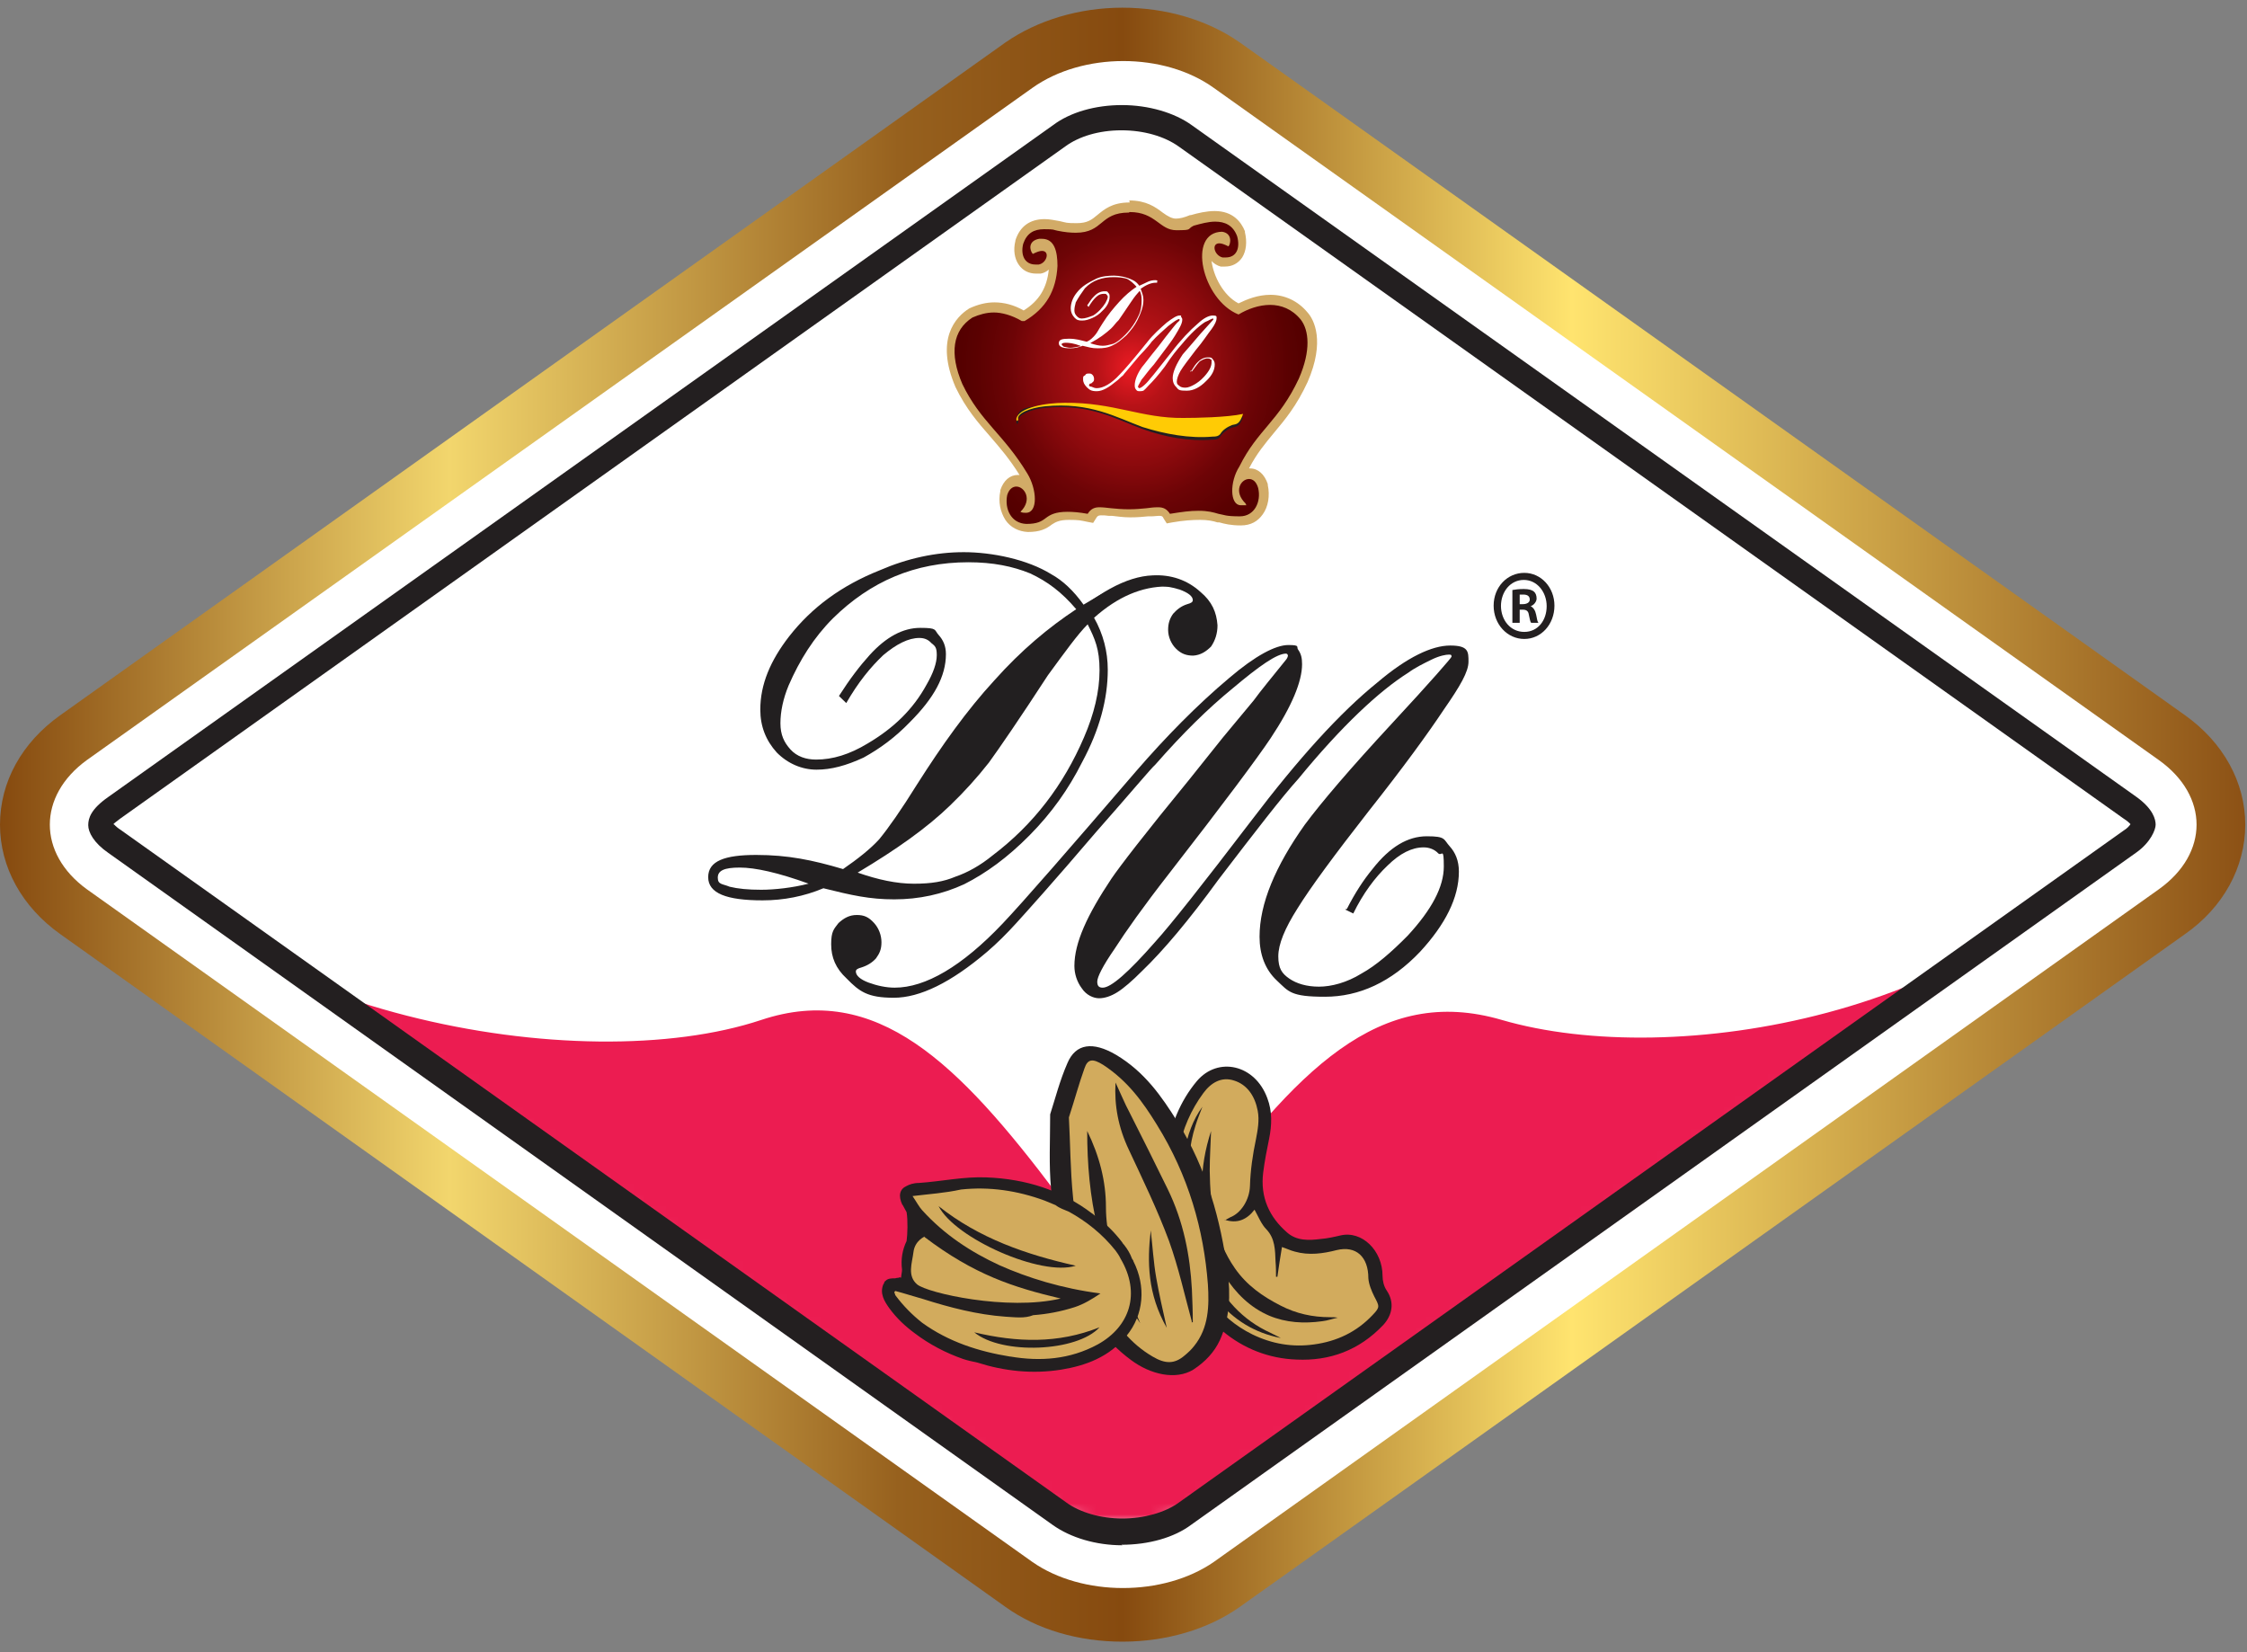 <svg xmlns="http://www.w3.org/2000/svg" fill="none" viewBox="0 0 204 150" height="150" width="204">
<rect x="0" y="0" width="204" height="150" fill="#808080" stroke="none"/>
<path fill="url(#paint0_linear_13_126)" d="M91.274 3.859L5.479 64.928C1.992 67.402 0 70.975 0 74.87C0 78.718 1.992 82.337 5.479 84.811L91.274 145.88C94.138 147.942 97.915 149.042 101.9 149.042C105.843 149.042 109.662 147.942 112.567 145.88L198.363 84.811C201.849 82.383 203.842 78.718 203.842 74.87C203.842 71.021 201.849 67.402 198.363 64.928L112.567 3.859C109.62 1.797 105.843 0.698 101.9 0.698C97.957 0.698 94.18 1.843 91.274 3.859Z" clip-rule="evenodd" fill-rule="evenodd"></path>
<path fill="white" d="M110.201 141.803C105.636 144.964 98.247 144.964 93.723 141.803L7.886 80.734C3.404 77.481 3.404 72.258 7.886 69.005L93.723 7.982C98.289 4.729 105.677 4.729 110.201 7.982L195.997 69.005C200.562 72.258 200.562 77.481 195.997 80.734L110.201 141.803Z"></path>
<path fill="#221F20" d="M106.507 52.512V53.245H105.926C103.685 53.245 101.485 54.162 99.327 56.086C100.157 57.552 100.572 59.155 100.572 60.805C100.572 63.462 99.825 66.257 98.247 69.189C97.002 71.662 95.466 73.816 93.474 75.832C91.482 77.847 89.531 79.267 87.538 80.275C85.546 81.192 83.429 81.65 81.188 81.65C78.947 81.65 77.328 81.283 74.754 80.642C73.011 81.375 71.143 81.741 69.234 81.741C65.955 81.741 64.295 81.1 64.295 79.634C64.295 78.168 65.789 77.618 68.653 77.618C71.517 77.618 73.758 78.076 76.539 78.901C77.867 77.985 79.03 77.069 79.818 76.198C80.648 75.19 81.811 73.541 83.263 71.204C85.505 67.677 87.788 64.47 90.278 61.767C92.727 59.018 95.217 56.956 97.708 55.307C96.38 53.749 95.093 52.787 93.516 52.054C91.938 51.413 90.153 51.046 87.912 51.046C83.056 51.046 79.03 52.787 75.626 56.132C73.883 57.873 72.596 59.934 71.6 62.225C71.102 63.416 70.853 64.607 70.853 65.661C70.853 66.715 71.185 67.402 71.766 68.043C72.347 68.685 73.177 68.96 74.09 68.96C75.585 68.96 77.12 68.501 78.781 67.493C81.105 66.119 82.89 64.424 84.135 62.133C84.716 61.125 85.048 60.209 85.048 59.476C85.048 58.743 84.882 58.651 84.55 58.377C84.301 58.102 83.969 57.918 83.471 57.918C82.475 57.918 81.395 58.468 80.192 59.476C79.03 60.576 77.909 61.95 76.83 63.828L76.166 63.187C77.162 61.629 78.075 60.438 78.947 59.476C80.441 57.827 81.977 57.002 83.554 57.002C85.131 57.002 84.799 57.185 85.214 57.644C85.629 58.102 85.878 58.651 85.878 59.384C85.878 61.4 84.799 63.37 82.599 65.569C81.271 66.944 79.901 67.952 78.407 68.776C76.83 69.509 75.46 69.876 74.132 69.876C72.803 69.876 71.517 69.326 70.521 68.318C69.525 67.219 69.026 65.936 69.026 64.424C69.026 62.133 69.939 59.98 71.641 57.781C73.717 55.124 76.415 53.154 79.86 51.779C82.392 50.68 84.965 50.13 87.497 50.13C90.029 50.13 93.266 50.772 95.466 52.146C96.463 52.696 97.459 53.612 98.372 54.895C100.032 53.887 101.236 53.245 102.232 52.971C103.145 52.604 104.141 52.421 105.096 52.421C106.051 52.421 105.926 52.512 106.424 52.604L106.507 52.512ZM77.867 79.222C79.694 79.863 81.395 80.23 82.973 80.23C84.55 80.23 85.671 80.046 86.75 79.588C87.829 79.222 88.991 78.58 90.112 77.664C93.806 74.869 96.546 71.296 98.413 66.944C99.327 64.836 99.825 62.775 99.825 60.85C99.825 58.926 99.41 58.01 98.746 56.681C97.832 57.598 96.712 59.155 95.134 61.309C92.602 65.203 90.776 67.86 89.78 69.234C88.701 70.609 87.538 71.891 86.252 73.129C84.177 75.144 81.395 77.114 77.867 79.222ZM73.426 80.23C70.645 79.222 68.57 78.764 67.159 78.764C65.747 78.764 65.166 79.038 65.166 79.68C65.166 80.321 65.581 80.23 66.245 80.504C66.993 80.688 67.906 80.779 69.109 80.779C70.313 80.779 71.973 80.596 73.385 80.23H73.426Z"></path>
<path fill="#221F20" d="M122.28 82.52C123.027 81.054 123.774 79.909 124.604 78.901C126.182 76.885 127.8 75.923 129.544 75.923C131.287 75.923 131.038 76.198 131.619 76.839C132.117 77.389 132.449 78.122 132.449 79.13C132.449 81.512 131.204 83.941 128.921 86.414C126.306 89.163 123.401 90.492 120.288 90.492C117.175 90.492 117.009 90.034 115.929 89.026C114.85 88.018 114.352 86.644 114.352 85.04C114.352 82.062 115.763 78.672 118.461 74.869C119.956 72.854 122.571 69.784 126.348 65.707C129.959 61.813 131.785 59.705 131.785 59.614C131.785 59.43 131.702 59.43 131.536 59.43C131.287 59.43 130.706 59.522 129.959 59.888C129.212 60.255 128.465 60.621 127.842 61.08C125.227 62.729 121.823 65.89 117.88 70.7C116.386 72.35 114.02 75.419 110.617 79.863C107.919 83.574 105.594 86.323 103.685 88.155C102.772 89.072 102.025 89.713 101.443 90.079C100.862 90.446 100.281 90.629 99.783 90.629C99.285 90.629 98.621 90.354 98.206 89.713C97.791 89.163 97.542 88.43 97.542 87.697C97.542 85.59 98.704 83.07 100.904 79.771C101.651 78.672 103.934 75.694 107.919 70.838L111.032 66.944L113.813 63.599C114.477 62.683 115.473 61.492 116.76 59.888C116.843 59.797 116.926 59.614 116.926 59.522C116.926 59.43 116.843 59.339 116.76 59.339C115.929 59.339 114.352 60.438 111.903 62.5C109.662 64.332 107.379 66.577 104.889 69.418C104.473 69.784 102.73 71.891 99.534 75.511C95.591 80.138 93.1 82.887 92.27 83.803C91.44 84.719 90.527 85.636 89.614 86.414C86.335 89.209 83.512 90.583 81.147 90.583C78.781 90.583 78.033 90.034 76.871 88.843C75.875 87.926 75.46 86.918 75.46 85.727C75.46 84.536 75.709 84.353 76.124 83.803C76.622 83.345 77.12 83.07 77.784 83.07C78.448 83.07 78.864 83.253 79.362 83.803C79.777 84.261 80.026 84.903 80.026 85.544C80.026 86.185 79.86 86.552 79.528 87.01C79.196 87.376 78.781 87.651 78.2 87.835C77.867 87.926 77.701 88.018 77.701 88.201C77.701 88.568 78.116 88.934 78.864 89.209C79.611 89.484 80.441 89.667 81.23 89.667C84.01 89.667 87.331 87.743 91.025 83.849C92.934 81.833 96.961 77.206 103.145 70.013C105.802 66.944 108.666 64.012 111.613 61.538C113.979 59.522 115.805 58.56 116.967 58.56C118.129 58.56 117.631 58.743 117.88 59.018C118.129 59.385 118.212 59.751 118.212 60.301C118.212 61.858 117.299 64.103 115.348 67.035C114.186 68.776 111.156 72.854 106.134 79.313C103.809 82.291 102.191 84.582 101.194 86.139C100.115 87.697 99.617 88.705 99.617 89.117C99.617 89.53 99.783 89.667 100.115 89.667C100.862 89.667 102.44 88.293 104.889 85.498C106.3 83.941 109.164 80.321 113.605 74.503C117.88 68.868 121.657 64.699 125.061 61.95C127.759 59.659 130 58.606 131.661 58.606C133.321 58.606 133.321 59.155 133.321 60.072C133.321 60.988 132.574 62.271 131.08 64.424C129.585 66.669 127.385 69.692 124.231 73.678C121.118 77.664 118.959 80.596 117.797 82.474C116.635 84.307 116.054 85.727 116.054 86.827C116.054 87.926 116.386 88.384 117.05 88.843C117.714 89.301 118.627 89.576 119.748 89.576C120.869 89.576 122.28 89.209 123.608 88.384C124.936 87.651 126.306 86.46 127.8 84.948C130 82.566 131.08 80.504 131.08 78.672C131.08 76.839 130.914 77.756 130.581 77.481C130.249 77.114 129.751 76.931 129.253 76.931C128.174 76.931 127.095 77.481 125.974 78.58C124.812 79.68 123.733 81.146 122.861 82.933L122.114 82.566L122.28 82.52Z"></path>
<path fill="#221F20" d="M93.806 59.568C94.595 58.606 95.466 57.689 96.338 56.819C99.493 53.841 102.274 52.329 104.639 52.237C106.3 52.146 107.794 52.65 108.998 53.749C110.035 54.62 110.45 55.582 110.534 56.773C110.534 57.506 110.326 58.147 109.952 58.697C109.496 59.155 108.998 59.476 108.334 59.522C107.753 59.522 107.254 59.384 106.756 58.88C106.341 58.468 106.051 57.827 106.051 57.185C106.051 56.636 106.175 56.178 106.507 55.719C106.839 55.353 107.213 55.032 107.794 54.849C108.126 54.757 108.292 54.666 108.292 54.482C108.292 54.116 107.836 53.795 107.088 53.52C106.341 53.291 105.511 53.154 104.681 53.2C101.9 53.337 98.662 55.399 95.134 59.476"></path>
<path fill="url(#paint1_radial_13_126)" d="M93.266 47.931C92.561 47.931 91.938 47.564 91.565 47.015C91.15 46.419 91.025 45.594 91.191 44.77C91.399 44.037 91.855 43.624 92.395 43.624C92.934 43.624 93.308 43.945 93.557 44.403C93.474 43.991 93.266 43.533 93.017 43.12C92.063 41.517 91.108 40.417 90.195 39.364C89.074 38.081 88.037 36.89 87.124 34.966C85.837 31.942 86.21 29.606 88.203 28.369C88.908 28.048 89.614 27.865 90.32 27.865C91.025 27.865 92.063 28.14 92.934 28.643H92.976C94.719 27.59 95.549 26.169 95.632 24.062C95.632 22.321 95.134 22.046 94.636 22.046C94.138 22.046 94.512 22.046 94.429 22.046C94.304 22.046 94.055 22.138 94.014 22.321C94.014 22.321 94.014 22.367 94.014 22.413C94.263 22.321 94.47 22.275 94.636 22.275C95.176 22.275 95.425 22.642 95.466 23.054C95.508 23.604 95.093 24.291 94.387 24.383C94.263 24.383 94.138 24.383 94.055 24.383C93.516 24.383 93.059 24.154 92.768 23.741C92.436 23.283 92.353 22.642 92.561 21.955C92.934 20.809 93.682 20.305 94.844 20.305C96.006 20.305 95.632 20.351 96.13 20.489C96.753 20.626 97.251 20.672 97.708 20.672C98.829 20.672 99.285 20.305 99.825 19.847C100.406 19.389 101.07 18.839 102.523 18.794C103.975 18.794 104.723 19.389 105.345 19.847C105.802 20.168 106.175 20.443 106.756 20.443C107.13 20.443 107.628 20.305 108.168 20.076C108.749 19.893 109.496 19.71 110.201 19.71C111.364 19.71 112.152 20.26 112.567 21.267C112.775 22.046 112.733 22.733 112.401 23.192C112.194 23.466 111.862 23.833 111.156 23.833C110.45 23.833 110.949 23.833 110.824 23.833C110.118 23.65 109.703 22.963 109.745 22.413C109.786 21.955 110.118 21.68 110.575 21.68C111.032 21.68 110.949 21.68 111.156 21.817C111.156 21.817 111.156 21.771 111.156 21.726C111.115 21.634 110.99 21.542 110.824 21.497C110.035 21.497 109.579 21.955 109.454 22.825C109.205 24.566 110.409 27.223 112.318 28.094C113.273 27.544 114.311 27.269 115.224 27.269C116.137 27.269 117.507 27.773 118.295 28.735C119.292 29.972 119.25 32.171 118.212 34.599C117.216 36.707 116.22 37.898 115.224 39.089C114.352 40.097 113.564 41.105 112.775 42.617C112.567 42.983 112.443 43.304 112.36 43.624C112.609 43.304 112.982 43.075 113.356 43.075C113.896 43.075 114.352 43.487 114.601 44.22C114.809 45.09 114.643 45.915 114.228 46.511C113.854 47.06 113.231 47.381 112.567 47.381C111.903 47.381 111.198 47.29 110.7 47.152H110.534C110.077 47.015 109.62 46.877 108.832 46.877C108.043 46.877 107.296 46.969 106.258 47.106H106.009L105.885 46.923C105.719 46.648 105.511 46.511 105.138 46.511C104.764 46.511 104.681 46.511 104.39 46.602H104.1C103.643 46.694 103.062 46.74 102.481 46.74C101.9 46.74 101.319 46.694 100.862 46.602H100.572C100.281 46.511 100.032 46.511 99.825 46.511C99.451 46.511 99.244 46.602 99.078 46.923L98.953 47.152H98.704C98.04 47.015 97.417 46.923 96.961 46.923C95.923 46.923 95.549 47.152 95.217 47.381C94.719 47.748 94.263 47.977 93.225 47.977L93.266 47.931Z" clip-rule="evenodd" fill-rule="evenodd"></path>
<path fill="#D2AB67" d="M102.564 19.252C104.93 19.252 105.262 20.901 106.798 20.901C108.334 20.901 107.711 20.809 108.375 20.489C109.039 20.305 109.703 20.122 110.326 20.122C111.198 20.122 111.945 20.443 112.318 21.451C112.609 22.505 112.277 23.375 111.281 23.375C110.284 23.375 111.115 23.375 110.99 23.375C110.243 23.192 109.952 22.092 110.7 22.092C110.907 22.092 111.156 22.184 111.53 22.367C111.737 22.138 111.903 21.176 110.949 21.039C107.752 21.084 109.122 27.223 112.443 28.552C113.273 28.048 114.311 27.681 115.307 27.681C116.303 27.681 117.299 28.048 118.088 29.01C118.835 29.972 119.042 31.805 117.922 34.37C116.095 38.264 114.186 38.997 112.526 42.342C111.613 43.762 111.654 45.87 112.65 45.87C113.647 45.87 112.941 45.87 113.107 45.732C111.945 44.633 112.65 43.487 113.397 43.487C113.73 43.487 114.062 43.716 114.228 44.312C114.518 45.549 113.896 46.877 112.567 46.877C111.239 46.877 111.156 46.74 110.616 46.648C110.16 46.511 109.662 46.373 108.832 46.373C108.002 46.373 107.379 46.465 106.217 46.648C105.926 46.19 105.594 46.053 105.138 46.053C104.681 46.053 104.473 46.099 104.058 46.144C103.602 46.19 103.062 46.236 102.481 46.236C101.9 46.236 101.36 46.19 100.904 46.144C100.489 46.099 100.115 46.053 99.825 46.053C99.368 46.053 99.036 46.19 98.746 46.648C97.998 46.511 97.417 46.465 96.919 46.465C95.798 46.465 95.342 46.74 94.968 47.015C94.553 47.336 94.18 47.565 93.183 47.565C91.814 47.519 91.191 46.236 91.44 44.953C91.606 44.403 91.938 44.174 92.27 44.174C93.017 44.174 93.765 45.365 92.644 46.465C92.81 46.557 92.976 46.557 93.142 46.557C94.263 46.557 94.138 44.403 93.266 42.983C91.108 39.41 89.033 38.31 87.373 34.874C86.169 32.08 86.501 29.972 88.286 28.827C88.908 28.552 89.572 28.369 90.237 28.369C90.901 28.369 91.855 28.598 92.768 29.148H93.017C94.968 28.002 95.882 26.399 96.006 24.154C96.006 22.779 95.715 21.68 94.595 21.68C93.474 21.68 94.429 21.68 94.346 21.68C93.308 21.863 93.474 22.734 93.765 23.054C94.138 22.871 94.387 22.779 94.595 22.779C95.342 22.779 95.051 23.879 94.304 24.016C94.221 24.016 94.138 24.016 94.014 24.016C93.017 24.016 92.644 23.146 92.893 22.138C93.225 21.176 93.848 20.809 94.802 20.809C95.757 20.809 95.549 20.855 96.006 20.947C96.67 21.084 97.21 21.13 97.666 21.13C100.198 21.13 99.825 19.298 102.481 19.298M102.564 18.381C100.945 18.381 100.24 19.023 99.617 19.527C99.119 19.939 98.745 20.26 97.749 20.26C96.753 20.26 96.836 20.214 96.213 20.076C95.715 19.985 95.259 19.893 94.844 19.893C93.516 19.893 92.602 20.535 92.187 21.817V21.863C91.98 22.688 92.104 23.467 92.478 24.016C92.851 24.566 93.391 24.841 94.097 24.841C94.802 24.841 94.346 24.841 94.47 24.841C94.761 24.795 95.01 24.658 95.217 24.475C95.051 26.124 94.346 27.315 92.934 28.186C92.063 27.681 91.15 27.452 90.278 27.452C89.531 27.452 88.784 27.636 87.995 28.002C86.75 28.781 84.882 30.797 86.75 35.149C87.704 37.119 88.784 38.356 89.904 39.639C90.776 40.647 91.648 41.655 92.561 43.121C92.519 43.121 92.436 43.121 92.395 43.121C91.689 43.121 91.108 43.625 90.818 44.495C90.818 44.541 90.818 44.587 90.818 44.587C90.61 45.549 90.818 46.465 91.274 47.198C91.731 47.885 92.478 48.252 93.308 48.298C94.429 48.298 94.968 48.023 95.508 47.61C95.798 47.427 96.13 47.198 97.044 47.198C97.957 47.198 98.081 47.244 98.746 47.381L99.243 47.473L99.534 47.015C99.617 46.877 99.7 46.786 99.949 46.786C100.198 46.786 100.364 46.786 100.655 46.831C100.738 46.831 100.862 46.831 100.945 46.831C101.402 46.877 101.941 46.969 102.606 46.969C103.27 46.969 103.768 46.923 104.224 46.877C104.349 46.877 104.432 46.877 104.515 46.877C104.805 46.877 105.013 46.831 105.221 46.831C105.511 46.831 105.553 46.877 105.636 47.061L105.926 47.519L106.424 47.427C107.462 47.244 108.292 47.198 108.956 47.198C109.62 47.198 110.118 47.29 110.533 47.427H110.7C111.198 47.565 111.737 47.702 112.65 47.702C113.563 47.702 114.186 47.336 114.643 46.694C115.141 46.007 115.307 44.999 115.099 44.037V43.945C114.809 43.075 114.228 42.525 113.48 42.525C112.733 42.525 113.397 42.525 113.397 42.525C114.103 41.151 114.892 40.234 115.68 39.272C116.677 38.081 117.714 36.844 118.71 34.691C120.329 30.98 119.291 29.01 118.71 28.369C117.839 27.315 116.635 26.765 115.348 26.765C114.186 26.765 113.19 27.178 112.443 27.544C111.032 26.811 110.16 25.024 109.994 23.696C110.201 23.925 110.492 24.108 110.824 24.2C110.949 24.2 111.073 24.2 111.198 24.2C111.862 24.2 112.401 23.925 112.775 23.375C113.148 22.779 113.231 21.955 113.024 21.084V20.993C112.692 20.168 111.945 19.16 110.284 19.16C109.537 19.16 108.749 19.343 108.126 19.527H108.085H108.043C107.503 19.756 107.088 19.847 106.756 19.847C106.424 19.847 106.051 19.664 105.553 19.298C104.889 18.794 104.058 18.198 102.523 18.198L102.564 18.381Z"></path>
<path fill="white" d="M98.081 31.392C97.5 31.163 97.044 31.117 96.753 31.117C96.463 31.117 96.38 31.209 96.38 31.255C96.38 31.301 96.463 31.392 96.587 31.484C96.712 31.484 96.919 31.576 97.168 31.576C97.417 31.576 97.832 31.484 98.081 31.438V31.392ZM98.995 31.163C99.41 31.301 99.783 31.392 100.115 31.392C100.447 31.392 100.696 31.301 100.904 31.255C101.153 31.209 101.36 31.072 101.609 30.888C102.398 30.247 102.979 29.514 103.394 28.598C103.602 28.14 103.643 27.727 103.643 27.269C103.643 26.811 103.602 26.719 103.477 26.399C103.27 26.628 103.021 26.903 102.689 27.407C102.149 28.185 101.775 28.781 101.568 29.056C101.277 29.331 101.111 29.606 100.862 29.835C100.406 30.247 99.825 30.705 99.036 31.117L98.995 31.163ZM105.055 25.528V25.666H104.93C104.473 25.666 104.017 25.895 103.56 26.215C103.685 26.582 103.809 26.857 103.809 27.223C103.809 27.819 103.602 28.369 103.27 29.056C103.021 29.56 102.689 29.972 102.274 30.43C101.817 30.843 101.443 31.163 101.028 31.347C100.572 31.576 100.198 31.621 99.659 31.621C99.119 31.621 98.87 31.53 98.289 31.392C97.957 31.53 97.583 31.621 97.168 31.621C96.463 31.621 96.13 31.484 96.13 31.163C96.13 30.843 96.38 30.751 97.044 30.751C97.708 30.751 98.081 30.888 98.662 31.026C98.995 30.888 99.202 30.659 99.41 30.43C99.617 30.201 99.783 29.835 100.115 29.331C100.572 28.598 101.111 27.956 101.609 27.407C102.149 26.811 102.647 26.399 103.187 26.032C102.938 25.757 102.606 25.437 102.274 25.299C101.942 25.207 101.568 25.162 101.111 25.162C100.074 25.162 99.202 25.437 98.496 26.17C98.164 26.628 97.915 26.994 97.666 27.452C97.583 27.773 97.542 27.956 97.542 28.185C97.542 28.415 97.625 28.552 97.749 28.689C97.874 28.827 97.998 28.918 98.206 28.918C98.538 28.918 98.87 28.781 99.244 28.644C99.7 28.369 100.115 27.91 100.364 27.498C100.489 27.269 100.572 27.086 100.572 26.948C100.572 26.811 100.489 26.811 100.447 26.719C100.406 26.674 100.323 26.674 100.24 26.674C99.991 26.674 99.783 26.719 99.534 26.948C99.285 27.177 99.078 27.452 98.829 27.865L98.704 27.727C98.912 27.452 99.078 27.132 99.285 26.948C99.617 26.582 99.949 26.445 100.281 26.445C100.613 26.445 100.53 26.49 100.613 26.582C100.738 26.674 100.738 26.811 100.738 26.948C100.738 27.361 100.53 27.819 100.074 28.231C99.825 28.506 99.493 28.735 99.161 28.873C98.829 29.01 98.579 29.102 98.247 29.102C97.915 29.102 97.749 29.056 97.542 28.827C97.334 28.598 97.21 28.323 97.21 28.002C97.21 27.498 97.417 26.994 97.749 26.582C98.206 25.986 98.787 25.666 99.534 25.299C100.032 25.07 100.655 25.024 101.153 25.024C101.651 25.024 102.315 25.162 102.855 25.437C103.062 25.528 103.27 25.712 103.436 25.941C103.768 25.803 104.017 25.666 104.224 25.574C104.432 25.482 104.639 25.437 104.889 25.437C105.138 25.437 105.013 25.528 105.138 25.528H105.055Z"></path>
<path fill="white" d="M108.085 33.775C108.292 33.5 108.417 33.225 108.624 32.996C108.956 32.629 109.288 32.446 109.662 32.446C110.035 32.446 109.994 32.492 110.077 32.584C110.201 32.721 110.284 32.858 110.284 33.088C110.284 33.592 110.035 34.096 109.496 34.599C108.956 35.149 108.375 35.47 107.753 35.47C107.13 35.47 107.005 35.424 106.839 35.195C106.59 34.966 106.466 34.691 106.466 34.325C106.466 33.775 106.798 33.042 107.379 32.171C107.711 31.805 108.251 31.163 108.998 30.293L110.16 29.01C110.16 28.949 110.146 28.919 110.118 28.919C110.035 28.919 109.911 29.01 109.786 29.056C109.662 29.148 109.454 29.193 109.33 29.285C108.79 29.652 108.085 30.293 107.254 31.301C106.922 31.667 106.383 32.309 105.76 33.271C105.179 34.05 104.639 34.645 104.266 35.012C104.058 35.241 103.934 35.378 103.809 35.47C103.685 35.516 103.519 35.516 103.477 35.516C103.353 35.516 103.228 35.516 103.145 35.378C103.021 35.241 103.021 35.103 103.021 34.966C103.021 34.554 103.228 33.958 103.685 33.317C103.892 33.088 104.349 32.446 105.179 31.438L105.843 30.568L106.424 29.835C106.549 29.697 106.756 29.377 107.088 29.102V28.964C106.881 28.964 106.59 29.193 106.051 29.606C105.594 30.018 105.055 30.476 104.556 31.026C104.473 31.163 104.1 31.622 103.436 32.309C102.606 33.317 102.066 33.912 101.942 34.096C101.734 34.233 101.568 34.462 101.36 34.599C100.696 35.149 100.115 35.516 99.576 35.516C99.036 35.516 98.912 35.378 98.662 35.149C98.455 34.92 98.33 34.737 98.33 34.416C98.33 34.096 98.372 34.187 98.538 34.05C98.579 33.912 98.746 33.912 98.87 33.912C98.995 33.912 99.078 33.912 99.202 34.05C99.285 34.141 99.327 34.279 99.327 34.416C99.327 34.554 99.285 34.645 99.202 34.691C99.119 34.783 99.078 34.828 98.953 34.828C98.898 34.89 98.87 34.935 98.87 34.966C98.87 35.058 98.953 35.103 99.078 35.103C99.285 35.195 99.41 35.241 99.576 35.241C100.157 35.241 100.904 34.828 101.651 34.004C102.066 33.592 102.896 32.629 104.183 31.026C104.681 30.385 105.345 29.789 105.926 29.285C106.466 28.873 106.839 28.644 107.088 28.644C107.337 28.644 107.213 28.644 107.213 28.735C107.254 28.827 107.337 28.873 107.337 29.01C107.337 29.377 107.088 29.789 106.673 30.476C106.466 30.843 105.802 31.713 104.764 33.088C104.224 33.683 103.892 34.187 103.643 34.462C103.436 34.828 103.311 35.058 103.311 35.103C103.311 35.149 103.394 35.241 103.436 35.241C103.56 35.241 103.975 34.966 104.432 34.37C104.764 34.004 105.345 33.225 106.341 31.988C107.213 30.843 108.043 29.972 108.749 29.377C109.288 28.873 109.745 28.644 110.118 28.644C110.492 28.644 110.45 28.735 110.45 28.919C110.45 29.102 110.326 29.422 109.994 29.881C109.662 30.293 109.205 31.026 108.541 31.805C107.877 32.675 107.42 33.271 107.171 33.683C106.964 34.05 106.839 34.416 106.839 34.645C106.839 34.874 106.922 34.92 107.047 35.012C107.171 35.149 107.379 35.195 107.628 35.195C107.877 35.195 108.168 35.058 108.417 34.92C108.666 34.783 108.998 34.554 109.33 34.187C109.786 33.683 109.994 33.271 109.994 32.904C109.994 32.538 109.994 32.675 109.911 32.629C109.828 32.538 109.703 32.538 109.579 32.538C109.454 32.538 109.205 32.629 108.915 32.813C108.666 33.088 108.458 33.408 108.209 33.729L108.085 33.637V33.775Z"></path>
<path fill="#231F20" d="M92.436 38.219C92.27 37.76 93.516 37.165 94.844 37.027C98.953 36.615 101.36 38.081 103.726 38.952C105.76 39.685 108.002 40.097 110.077 39.914C110.451 39.914 110.617 39.868 110.783 39.639C110.99 39.318 111.405 38.997 111.862 38.814C112.277 38.722 112.526 38.768 112.858 37.852C111.405 38.127 108.5 38.127 107.42 38.219C103.643 38.219 101.111 36.798 96.67 36.798C92.229 36.798 92.478 37.211 92.27 38.31C92.27 38.539 92.436 38.539 92.436 38.31V38.219Z" clip-rule="evenodd" fill-rule="evenodd"></path>
<path fill="#FFCB05" d="M92.436 38.081C92.27 37.531 93.516 37.027 94.844 36.89C98.953 36.478 101.36 37.898 103.726 38.768C105.76 39.41 108.002 39.822 110.077 39.639C110.451 39.639 110.617 39.593 110.783 39.41C110.99 39.043 111.405 38.768 111.862 38.585C112.277 38.493 112.526 38.539 112.858 37.577C111.405 37.898 108.5 37.944 107.42 37.944C103.643 37.989 101.111 36.523 96.67 36.569C94.968 36.569 92.478 36.982 92.27 38.035C92.27 38.264 92.436 38.264 92.436 38.035V38.081Z" clip-rule="evenodd" fill-rule="evenodd"></path>
<mask height="128" width="180" y="11" x="12" maskUnits="userSpaceOnUse" style="mask-type:luminance" id="mask0_13_126">
<path fill="white" d="M109.496 136.122C105.304 139.054 98.579 139.054 94.387 136.122L15.814 80.23C11.705 77.252 11.705 72.487 15.814 69.509L94.387 13.663C98.579 10.685 105.304 10.685 109.496 13.663L188.027 69.509C192.22 72.487 192.22 77.252 188.027 80.23L109.496 136.122Z"></path>
</mask>
<g mask="url(#mask0_13_126)">
<path fill="#EC1C51" d="M193.423 74.503C180.556 92.324 151.916 97.135 136.351 92.599C125.227 89.347 117.714 97.043 108.043 110.375C106.341 112.711 103.851 115.964 101.983 118.759C99.576 115.139 98.081 111.245 95.965 108.405C86.999 96.493 79.569 89.117 69.109 92.599C52.714 98.051 20.256 92.187 7.388 74.365L11.373 87.376L83.512 135.847C81.894 138.321 95.965 143.406 94.18 146.109H102.938L115.307 143.04C113.522 140.337 127.925 134.793 126.306 132.365L184.001 91.087L193.423 74.503Z"></path>
</g>
<path fill="#231F20" d="M101.9 140.291C99.493 140.291 97.21 139.604 95.591 138.459L9.837 77.435C8.509 76.519 8.011 75.557 8.011 74.915C8.011 74.274 8.26 73.449 9.837 72.35L95.591 11.372C97.168 10.181 99.451 9.54 101.859 9.54C104.266 9.54 106.632 10.227 108.209 11.372L193.963 72.35C195.499 73.449 195.706 74.411 195.706 74.87C195.706 75.328 195.25 76.473 193.963 77.389L108.168 138.413C106.59 139.604 104.266 140.245 101.817 140.245L101.9 140.291ZM10.377 74.87C10.501 75.007 10.709 75.19 10.999 75.374L96.795 136.397C98.04 137.313 99.949 137.863 101.9 137.863C103.851 137.863 105.802 137.313 107.047 136.397L192.842 75.374C193.133 75.19 193.299 75.007 193.423 74.824C193.299 74.686 193.091 74.503 192.801 74.32L107.005 13.296C105.719 12.38 103.851 11.83 101.817 11.83C99.783 11.83 97.957 12.38 96.712 13.296L10.916 74.32C10.626 74.549 10.418 74.686 10.294 74.824L10.377 74.87Z"></path>
<path fill="#D2AB5D" d="M117.673 123.203C112.816 123.02 108.832 119.767 107.047 114.498C106.258 112.208 105.885 109.734 105.843 107.168C105.843 106.573 105.926 106.023 105.968 105.473C105.968 105.244 106.009 105.015 106.051 104.832C106.549 102.083 107.421 99.975 108.873 98.28C109.537 97.501 110.409 97.089 111.364 97.089C112.858 97.089 114.228 98.143 114.809 99.746C115.182 100.8 115.224 101.9 114.975 103.274C114.767 104.282 114.56 105.336 114.435 106.389C114.186 108.634 114.933 110.558 116.677 112.116C117.424 112.803 118.295 112.849 118.876 112.849C119.458 112.849 119.582 112.849 119.914 112.803C120.495 112.757 121.076 112.62 121.74 112.483C121.906 112.483 122.114 112.437 122.322 112.437C123.899 112.437 125.227 113.994 125.269 115.873C125.269 116.423 125.435 116.972 125.684 117.385C126.514 118.622 125.891 119.629 125.393 120.133C123.442 122.241 121.076 123.249 118.171 123.249C115.265 123.249 117.839 123.249 117.714 123.249L117.673 123.203Z" clip-rule="evenodd" fill-rule="evenodd"></path>
<path fill="#231F20" d="M105.802 104.832C106.258 102.174 107.13 99.975 108.666 98.143C110.575 95.898 113.937 96.631 115.058 99.701C115.514 100.892 115.473 102.129 115.224 103.366C115.016 104.374 114.809 105.427 114.684 106.435C114.394 108.726 115.265 110.513 116.843 111.887C117.714 112.666 118.835 112.62 119.914 112.482C120.495 112.437 121.118 112.299 121.699 112.162C123.65 111.704 125.518 113.536 125.518 115.827C125.518 116.285 125.642 116.789 125.891 117.155C126.638 118.255 126.389 119.4 125.601 120.271C123.401 122.607 120.703 123.569 117.714 123.432C112.609 123.249 108.583 119.721 106.839 114.544C106.009 112.162 105.636 109.688 105.636 107.122C105.636 106.252 105.76 105.427 105.843 104.786L105.802 104.832ZM111.198 110.787C111.364 110.696 111.53 110.604 111.696 110.513C112.65 110.146 113.439 108.955 113.481 107.672C113.522 106.252 113.73 104.832 114.02 103.457C114.186 102.587 114.352 101.716 114.186 100.846C113.937 99.517 113.231 98.464 112.028 98.097C110.907 97.731 109.952 98.28 109.247 99.242C108.126 100.754 107.379 102.495 107.005 104.374C106.466 107.443 106.756 110.513 107.67 113.445C108.749 116.881 110.617 119.629 113.688 121.141C115.473 122.012 117.341 122.332 119.292 122.058C121.325 121.783 123.152 120.958 124.646 119.355C125.31 118.667 125.227 118.576 124.77 117.705C124.521 117.201 124.272 116.606 124.231 116.056C124.231 114.086 123.11 113.078 121.367 113.49C120.122 113.811 118.835 113.994 117.548 113.628C117.175 113.536 116.801 113.353 116.386 113.215C116.22 114.178 116.095 115.048 115.971 115.918C115.929 115.918 115.888 115.918 115.846 115.918C115.846 115.46 115.846 115.002 115.805 114.544C115.763 113.49 115.763 112.437 114.975 111.612C114.518 111.154 114.228 110.421 113.896 109.825C113.19 110.742 112.318 111.108 111.198 110.742V110.787Z" clip-rule="evenodd" fill-rule="evenodd"></path>
<path fill="#231F20" d="M109.952 102.633C109.911 103.87 109.828 105.061 109.828 106.298C109.869 109.459 110.284 112.528 112.111 115.14C113.19 116.697 114.643 117.705 116.262 118.53C117.673 119.263 119.167 119.584 120.744 119.584C120.952 119.584 121.201 119.584 121.45 119.629C120.993 119.721 120.495 119.904 120.039 119.95C118.378 120.179 116.76 120.088 115.224 119.446C113.522 118.713 112.194 117.43 111.156 115.781C109.62 113.353 109.081 110.604 109.122 107.672C109.122 105.977 109.413 104.328 109.952 102.678V102.633Z" clip-rule="evenodd" fill-rule="evenodd"></path>
<path fill="#231F20" d="M116.22 121.462C113.937 121.004 111.986 119.858 110.451 117.934C108.915 116.01 108.126 113.719 107.628 111.2C107.213 109.001 107.13 106.756 107.545 104.557C107.794 103.091 108.292 101.671 109.164 100.479C108.956 101.029 108.707 101.625 108.541 102.174C107.96 103.961 107.836 105.794 107.96 107.626C108.085 110.283 108.666 112.849 109.786 115.231C111.032 117.888 112.816 119.858 115.348 121.004C115.639 121.141 115.971 121.324 116.262 121.462H116.22Z" clip-rule="evenodd" fill-rule="evenodd"></path>
<path fill="#D2AB5D" d="M95.591 101.442C96.047 100.067 96.463 98.464 97.085 96.952C97.832 95.257 99.285 95.028 101.36 96.265C103.892 97.776 105.387 99.93 106.756 102.129C109.371 106.344 110.575 110.833 111.198 115.323C111.488 117.385 111.405 119.492 110.492 121.416C109.994 122.47 109.247 123.295 108.168 123.982C106.632 124.944 104.432 124.44 102.689 123.157C100.281 121.416 98.912 119.171 97.874 116.835C96.587 113.949 95.965 111.017 95.674 108.085C95.466 105.977 95.591 103.87 95.591 101.533V101.442Z" clip-rule="evenodd" fill-rule="evenodd"></path>
<path fill="#231F20" d="M95.342 101.167C95.799 99.746 96.214 98.097 96.919 96.494C97.666 94.753 99.202 94.524 101.319 95.761C103.934 97.318 105.47 99.563 106.881 101.808C109.579 106.16 110.824 110.787 111.447 115.415C111.737 117.568 111.654 119.675 110.741 121.691C110.243 122.745 109.454 123.615 108.334 124.348C106.756 125.31 104.473 124.806 102.689 123.478C100.198 121.645 98.787 119.355 97.708 116.972C96.38 113.994 95.757 110.971 95.425 107.947C95.217 105.748 95.342 103.595 95.342 101.167ZM97.044 101.487C97.168 103.732 97.168 106.206 97.417 108.68C97.708 112.024 98.579 115.323 100.364 118.484C101.36 120.271 102.606 121.966 104.64 123.157C105.802 123.844 106.632 123.844 107.545 123.065C107.877 122.791 108.168 122.516 108.417 122.195C109.745 120.546 109.786 118.53 109.662 116.606C109.288 111.658 107.919 106.756 105.013 102.083C103.768 100.067 102.398 98.143 100.157 96.677C99.202 96.081 98.746 96.127 98.455 96.998C97.957 98.372 97.583 99.792 97.044 101.441V101.487Z" clip-rule="evenodd" fill-rule="evenodd"></path>
<path fill="#231F20" d="M108.209 119.996C107.545 117.568 107.005 115.094 106.134 112.666C105.096 109.871 103.768 107.123 102.481 104.374C101.526 102.358 101.153 100.342 101.277 98.281C101.485 98.739 101.693 99.197 101.9 99.655C102.108 100.113 102.315 100.571 102.564 101.029C103.726 103.32 104.889 105.656 106.009 107.947C107.462 110.925 108.043 113.995 108.209 117.064C108.251 118.072 108.292 119.034 108.292 120.042C108.292 120.042 108.209 120.042 108.168 120.042L108.209 119.996Z" clip-rule="evenodd" fill-rule="evenodd"></path>
<path fill="#231F20" d="M98.704 102.678C99.825 104.969 100.406 107.26 100.406 109.596C100.406 111.887 101.07 114.132 101.9 116.377C102.398 117.659 103.021 118.896 103.519 120.133C99.659 114.544 98.704 108.634 98.704 102.678Z" clip-rule="evenodd" fill-rule="evenodd"></path>
<path fill="#231F20" d="M105.926 120.546C104.183 117.476 104.141 114.59 104.473 111.704C104.64 113.124 104.723 114.59 104.972 116.01C105.221 117.43 105.553 118.896 105.926 120.546Z" clip-rule="evenodd" fill-rule="evenodd"></path>
<path fill="#D2AB5D" d="M82.765 107.993C83.014 107.855 83.346 107.764 83.844 107.718C85.795 107.581 87.746 107.168 89.697 107.26C93.059 107.397 96.131 108.359 98.787 110.375C98.87 110.421 98.953 110.513 99.036 110.558C99.908 111.2 100.696 111.933 101.36 112.849C101.443 112.941 101.485 113.032 101.568 113.078C101.859 113.445 102.066 113.811 102.232 114.224C102.232 114.269 102.315 114.361 102.357 114.407C103.436 116.56 103.228 119.034 101.734 120.866C100.198 122.699 98.206 123.478 96.089 123.799C93.599 124.211 91.191 123.936 88.825 123.203C88.41 123.111 87.995 123.02 87.622 122.882C86.127 122.332 84.716 121.645 83.429 120.637C82.599 120.042 81.852 119.355 81.23 118.438C80.814 117.843 80.441 117.476 80.773 116.697C80.773 116.652 80.773 116.331 80.773 116.285C80.773 116.285 80.773 116.743 80.773 116.697C80.773 116.652 81.022 116.423 81.064 116.377C81.271 116.148 81.312 116.193 81.645 116.239C81.728 116.239 81.935 115.827 82.018 115.781C82.143 115.781 82.309 115.781 82.267 115.781C82.267 115.552 82.35 115.323 82.35 115.094C82.226 114.178 82.35 113.353 82.765 112.62C82.848 112.07 82.89 110.833 82.765 110.146C82.641 109.917 82.516 109.734 82.392 109.505C82.018 108.68 82.143 108.13 82.765 107.855V107.993Z" clip-rule="evenodd" fill-rule="evenodd"></path>
<path fill="#231F20" d="M81.935 109.367C82.06 109.596 82.184 109.825 82.309 110.054C82.433 110.787 82.392 112.07 82.309 112.666C81.935 113.445 81.769 114.315 81.894 115.277C81.894 115.506 81.811 115.781 81.811 116.01C81.852 116.01 81.686 115.918 81.561 116.01C81.478 116.01 81.395 116.01 81.271 116.056C80.939 116.056 80.607 116.056 80.399 116.285C80.358 116.285 80.316 116.377 80.275 116.422V116.468C80.275 116.468 80.233 116.56 80.192 116.606C79.86 117.43 80.275 118.118 80.731 118.759C81.395 119.675 82.184 120.408 83.056 121.05C84.384 122.057 85.878 122.836 87.456 123.386C87.871 123.524 88.327 123.615 88.742 123.707C91.191 124.486 93.723 124.76 96.338 124.348C98.579 123.982 100.696 123.203 102.274 121.279C103.851 119.355 104.058 116.789 102.896 114.498C102.896 114.407 102.813 114.361 102.772 114.269C102.606 113.811 102.357 113.399 102.066 113.032C101.983 112.941 101.9 112.849 101.859 112.757C101.153 111.841 100.323 111.016 99.41 110.375C99.327 110.283 99.244 110.238 99.119 110.146C96.338 108.039 93.1 107.031 89.572 106.893C87.539 106.802 85.463 107.26 83.429 107.397C82.931 107.397 82.558 107.535 82.309 107.672C81.686 107.947 81.52 108.543 81.935 109.413V109.367ZM91.689 123.157C88.867 122.699 86.127 121.828 83.72 120.088C82.848 119.4 82.018 118.576 81.271 117.568C81.271 117.476 81.23 117.43 81.188 117.339C81.188 117.339 81.23 117.247 81.271 117.201C82.143 117.43 82.973 117.705 83.803 117.934C86.252 118.713 88.742 119.355 91.274 119.538C92.146 119.584 93.017 119.721 93.806 119.4C95.051 119.309 96.297 119.08 97.583 118.667C98.413 118.392 99.161 117.934 99.908 117.43C96.38 116.972 93.308 116.01 90.735 114.865C88.161 113.674 85.754 112.116 83.72 109.871C83.429 109.55 83.222 109.138 82.848 108.588C84.343 108.405 85.795 108.313 87.248 107.993C89.822 107.718 92.353 108.084 94.844 109.001C95.176 109.138 95.508 109.276 95.84 109.413C96.172 109.688 96.629 109.825 97.044 110.009C98.621 110.879 100.074 112.024 101.277 113.536C101.443 113.765 101.609 113.994 101.734 114.269C103.602 117.43 102.564 120.454 99.659 122.058C97.127 123.432 94.429 123.615 91.731 123.157H91.689Z" clip-rule="evenodd" fill-rule="evenodd"></path>
<path fill="#231F20" d="M85.214 109.505C88.908 112.437 93.183 113.903 97.666 114.911C94.553 115.919 86.708 112.437 85.214 109.505Z" clip-rule="evenodd" fill-rule="evenodd"></path>
<path fill="#231F20" d="M99.825 120.5C96.047 122.012 92.312 121.874 88.452 120.958C90.942 123.02 97.791 122.745 99.825 120.5Z" clip-rule="evenodd" fill-rule="evenodd"></path>
<path fill="#D2AB5D" d="M83.969 112.254C83.969 112.254 83.056 112.62 82.931 113.674C82.807 114.682 82.35 115.827 83.263 116.606C84.177 117.385 91.44 119.034 96.297 117.889C92.021 116.881 88.452 115.735 83.927 112.299L83.969 112.254Z"></path>
<path fill="#231F20" d="M141.124 54.986C141.124 56.682 139.921 58.01 138.385 58.01C136.849 58.01 135.604 56.682 135.604 54.986C135.604 53.291 136.849 52.009 138.385 52.009C139.921 52.009 141.124 53.337 141.124 54.986ZM136.268 54.986C136.268 56.315 137.14 57.369 138.385 57.369C139.63 57.369 140.419 56.315 140.419 55.032C140.419 53.75 139.547 52.65 138.343 52.65C137.14 52.65 136.268 53.704 136.268 55.032V54.986ZM137.928 56.544H137.306V53.566C137.555 53.52 137.887 53.475 138.343 53.475C138.8 53.475 139.09 53.566 139.256 53.704C139.422 53.841 139.505 54.07 139.505 54.345C139.505 54.62 139.256 54.941 138.966 55.032C139.215 55.17 139.381 55.399 139.464 55.811C139.547 56.269 139.588 56.453 139.671 56.544H139.007C138.924 56.453 138.883 56.178 138.8 55.811C138.758 55.49 138.592 55.353 138.26 55.353H137.97V56.544H137.928ZM137.97 54.849H138.26C138.592 54.849 138.883 54.712 138.883 54.437C138.883 54.162 138.717 53.979 138.302 53.979C137.887 53.979 138.011 53.979 137.97 53.979V54.849Z"></path>
<defs>
<linearGradient gradientUnits="userSpaceOnUse" y2="74.87" x2="203.842" y1="74.87" x1="0.042" id="paint0_linear_13_126">
<stop stop-color="#864A0F"></stop>
<stop stop-color="#F2D66D" offset="0.2"></stop>
<stop stop-color="#C59C46" offset="0.3"></stop>
<stop stop-color="#97611E" offset="0.4"></stop>
<stop stop-color="#864A0F" offset="0.5"></stop>
<stop stop-color="#FFE46F" offset="0.7"></stop>
<stop stop-color="#8C5115" offset="1"></stop>
</linearGradient>
<radialGradient gradientTransform="translate(102.772 33.362) scale(15.856 17.501)" gradientUnits="userSpaceOnUse" r="1" cy="0" cx="0" id="paint1_radial_13_126">
<stop stop-color="#ED1C24"></stop>
<stop stop-color="#B71217" offset="0.2"></stop>
<stop stop-color="#8C0A0D" offset="0.5"></stop>
<stop stop-color="#6D0406" offset="0.7"></stop>
<stop stop-color="#5A0101" offset="0.9"></stop>
<stop stop-color="#540000" offset="1"></stop>
</radialGradient>
</defs>
</svg>
